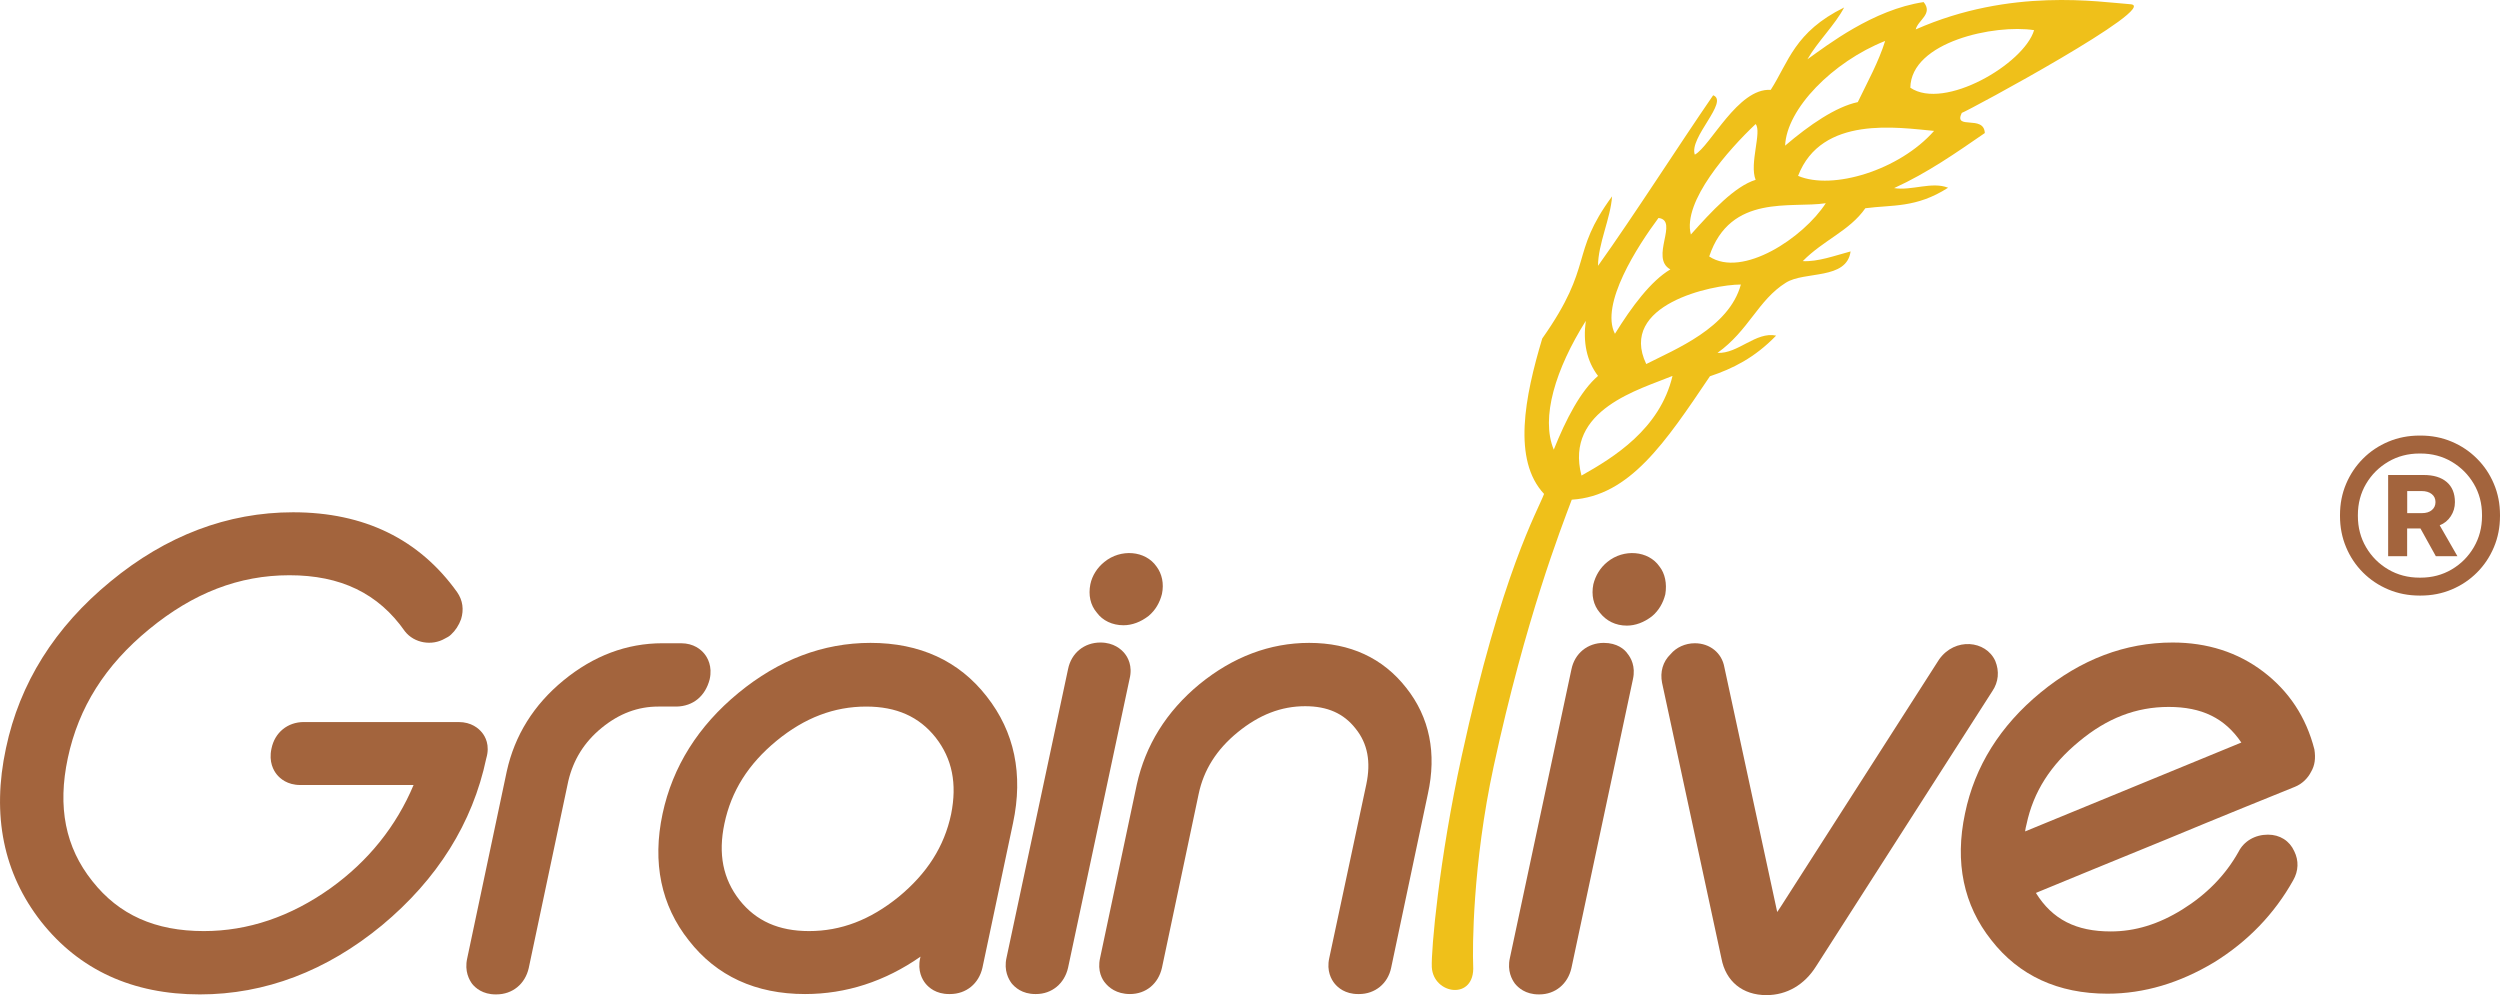 <svg xml:space="preserve" style="enable-background:new 0 0 694.84 276.58;" viewBox="0 0 694.84 276.58" y="0px" x="0px" xmlns:xlink="http://www.w3.org/1999/xlink" xmlns="http://www.w3.org/2000/svg" id="Layer_1" version="1.1">
<style type="text/css">
	.st0{fill:#A3643D;}
	.st1{fill-rule:evenodd;clip-rule:evenodd;fill:#EFC01A;}
</style>
<g>
	<g>
		<g>
			<path d="M133.95,203.58c-0.9-1.1-2.9-2.9-6.5-2.9h-43c-4.5,0-8.1,2.9-9,7.4c-0.8,3.7,0.6,6.1,1.5,7.2
				c0.9,1.1,2.9,2.9,6.5,2.9h31.5c-4.8,11.4-12.5,21.1-23.1,28.7c-11.1,7.9-22.9,11.9-35.2,11.9c-13.5,0-23.6-4.5-31-13.9
				c-7.5-9.4-9.7-20.6-6.8-34.2c3-14.1,10.4-25.8,22.6-35.8c12.3-10.1,25-15,39-15c14.2,0,24.7,5,32.1,15.6c2.6,3.3,7.5,4.1,11.1,2
				l0,0c0.6-0.3,1.2-0.6,1.7-1.1c1.2-1.1,2.2-2.6,2.8-4.3c0.8-2.6,0.5-5.2-1.1-7.5c-10.5-14.7-25.8-22.2-45.6-22.2
				c-18.2,0-35.3,6.5-50.7,19.2c-15.5,12.7-25.3,28.3-29.1,46.4c-4,18.6-0.7,34.8,9.8,48.2c10.6,13.4,25.4,20.2,44.1,20.2
				c18.1,0,35.2-6.5,50.6-19.2c15.4-12.8,25.2-28.4,29-46.4C136.25,207.08,134.85,204.68,133.95,203.58" class="st0"></path>
			<path d="M197.25,188.78c0.8-3.6-0.6-6-1.5-7.1s-2.9-2.9-6.5-2.9h-5.1c-10,0-19.2,3.5-27.5,10.3s-13.6,15.3-15.8,25.3
				l-11,52c-0.8,3.6,0.6,6,1.4,7.1c0.9,1.1,2.9,2.9,6.5,2.9h0.2c4.5,0,8-2.9,9-7.3l11-52c1.4-5.9,4.4-10.8,9.3-14.8
				c4.9-4,10.1-5.9,15.7-5.9h5.1C192.65,196.28,196.05,193.48,197.25,188.78" class="st0"></path>
			<path d="M274.25,193.58c-7.7-9.9-18.6-14.9-32.3-14.9c-13.2,0-25.5,4.7-36.7,13.9s-18.3,20.5-21.1,33.6
				c-2.9,13.6-0.4,25.5,7.3,35.2c7.7,9.9,18.6,14.9,32.3,14.9c11.4,0,22.2-3.5,32.1-10.4l-0.1,0.4c-0.8,3.6,0.6,6,1.5,7.1
				s2.9,2.9,6.5,2.9h0.3c4.5,0,8-2.9,9-7.3l8.5-40.2C284.45,215.18,281.95,203.38,274.25,193.58 M224.85,258.78
				c-8.4,0-14.7-2.8-19.3-8.6c-4.6-5.9-6-12.8-4.2-21.3c1.9-9,6.6-16.5,14.5-23c7.8-6.4,16-9.5,24.9-9.5c8.4,0,14.7,2.8,19.3,8.6
				c4.6,5.9,6,12.8,4.3,21.3c-1.9,9-6.7,16.5-14.6,23C241.85,255.68,233.75,258.78,224.85,258.78" class="st0"></path>
			<path d="M312.25,173.78c2.4,0,4.8-0.9,7-2.6c1.9-1.6,3.1-3.7,3.7-6.1c0.6-2.9,0-5.6-1.5-7.6c-3.1-4.5-10-5-14.5-1.3
				c-2,1.6-3.4,3.8-3.9,6.2c-0.6,3,0,5.8,1.8,7.9C306.45,172.48,309.15,173.78,312.25,173.78" class="st0"></path>
			<path d="M312.55,181.58c-0.9-1.1-3-3-6.7-3c-4.5,0-8.1,2.9-9,7.4l-17.1,80.2c-0.8,3.6,0.6,6,1.4,7.1
				c0.9,1.1,2.9,3,6.6,3h0.2c4.4,0,7.9-2.9,8.9-7.3l17.1-80.3C314.85,185.08,313.45,182.68,312.55,181.58" class="st0"></path>
			<path d="M390.85,191.18c-6.5-8.3-15.6-12.5-27-12.5c-10.9,0-21.2,3.9-30.5,11.5c-9.2,7.6-15,17-17.4,27.9l-10.2,48.2
				c-0.8,3.6,0.6,6,1.5,7c0.9,1.1,3,3,6.8,3c4.5,0,7.9-2.9,8.9-7.3l10.2-48.3c1.4-6.7,5-12.4,10.9-17.2s12-7.2,18.7-7.2
				c6.2,0,10.7,2,14,6.2c3.4,4.2,4.3,9.3,3,15.5l-10.3,48.3c-0.8,3.6,0.6,6,1.5,7.1s2.9,2.9,6.5,2.9h0.3c4.4,0,8-2.9,8.9-7.3
				l10.2-48.3C399.35,209.38,397.35,199.38,390.85,191.18" class="st0"></path>
			<path d="M445.75,178.68c-4.5,0-8.1,2.9-9,7.4l-17.1,80.2c-0.8,3.6,0.6,6,1.4,7.1c0.9,1.1,2.9,3,6.6,3h0.2
				c4.4,0,7.9-2.9,8.9-7.3l17.1-80.3c0.8-3.6-0.6-6-1.5-7.1C451.55,180.48,449.45,178.68,445.75,178.68" class="st0"></path>
			<path d="M461.25,157.48c-3.1-4.5-10-5-14.5-1.3c-2,1.6-3.3,3.8-3.9,6.2c-0.6,3,0,5.8,1.8,7.9
				c1.8,2.3,4.4,3.6,7.5,3.6c2.4,0,4.8-0.9,7-2.6c1.9-1.6,3.1-3.7,3.7-6.1C463.35,162.18,462.75,159.38,461.25,157.48" class="st0"></path>
			<path d="M554.55,183.68c-2.6-5.7-11.2-6.6-15.6-0.4l-44,68.7l-1,1.5l-14.7-68.1c-0.7-3.9-4-6.6-8.2-6.6
				c-2.7,0-5.2,1.2-6.7,3c-2.2,2.1-3,5-2.4,8l16.5,76.6c1.2,6.4,5.9,10.2,12.5,10.2c5.7,0,10.6-2.9,13.8-8l49-76.5
				C555.45,189.58,555.75,186.58,554.55,183.68" class="st0"></path>
			<path d="M643.25,208.28c-2.3-9-7.1-16.2-14.2-21.6c-7.1-5.4-15.6-8.1-25.2-8.1c-13.2,0-25.5,4.7-36.7,13.9
				s-18.3,20.5-21,33.6c-2.9,13.6-0.4,25.5,7.3,35.2c7.7,9.9,18.6,14.9,32.3,14.9c10.2,0,20.1-3,29.6-8.7c9.4-5.8,16.8-13.5,22-22.8
				c1.5-2.6,1.6-5.5,0.3-8.1c-1.3-2.9-4-4.6-7.3-4.6c-3.6,0-6.7,1.8-8.2,4.8c-3.7,6.6-9,11.9-15.6,16s-13.1,6.1-19.9,6.1
				c-9.6,0-16.2-3.3-20.8-10.7c0.2-0.1,0.5-0.2,0.7-0.3c8-3.3,19.9-8.2,35.6-14.6c15.4-6.4,27.3-11.2,35.7-14.6
				c2-0.8,3.6-2.4,4.5-4.2C643.35,212.78,643.65,210.78,643.25,208.28 M602.75,196.48c9.2,0,15.6,3.1,20.2,9.9l-60.1,24.7
				c0.1-0.7,0.2-1.3,0.4-2c1.9-9,6.7-16.5,14.6-23C585.65,199.58,593.75,196.48,602.75,196.48" class="st0"></path>
		</g>
		<path d="M592.15,1.18c-8.6-0.6-33.2-4.7-59.7,7c0.6-2.6,4.9-4.3,2.2-7.6c-14.1,2.1-26.8,12-32.3,15.9
			c2.8-4.9,7.7-9.6,10.2-14.4c-13.8,6.8-15.4,15.1-20.4,22.9c-9.1-0.6-16.8,15.7-21.1,18c-1.7-4.7,9.6-14.8,5.1-16.5
			c-9.5,13.8-22,33.4-32,47.4c0-6.1,3.5-13.2,3.9-19.3c-11.9,16.2-4.8,18.8-19.4,39.5c-4.9,16.3-8.3,33.8,0.5,43.2
			c-1.7,4.6-11.8,21.8-22.9,72.9c-6.3,28.8-8.5,53.9-8.3,58.6c0.4,7.7,12.1,9.4,11.5-0.4c-0.2-4.6-0.2-28.1,5.7-55.4
			c8.9-41.1,18.7-66.1,21.7-74.1c16.1-1,26-15.9,38.4-34.3c6.3-2.1,12.4-5.1,18.4-11.3c-5.6-1.2-10.6,5.1-16.3,4.8
			c8.7-6.2,11.3-14.7,19-19.5c5.2-3.3,16.9-0.7,18-8.7c-4.5,1.2-9,2.9-13.3,2.7c5.8-5.9,13-8.4,17.4-14.7c7.5-1,14.1,0,23-5.7
			c-4.5-1.8-10.2,0.9-15,0.1c9.4-4.3,17.2-9.8,25.2-15.3c-0.2-5.2-8.8-0.7-6.4-5.6C547.25,30.68,600.75,1.78,592.15,1.18
			 M523.95,11.38c-1.8,5.8-4.9,11.4-7.6,17c-6.1,1.3-13.4,6.3-20.2,12.1C496.55,30.28,509.35,17.18,523.95,11.38 M487.95,34.48
			c1.8,2.1-1.8,11,0,15.5c-5.8,1.8-12.2,8.7-18,15.2C467.55,55.98,480.55,41.48,487.95,34.48 M460.95,60.58
			c5.8,0.7-2.5,11.1,3.3,14.3c-5.4,3.2-10.7,10.3-15.4,17.9C444.65,84.58,455.15,68.38,460.95,60.58 M431.85,124.98
			c-3.7-8.9,0.5-22.4,8.9-35.8c-0.8,5.9,0.2,11.1,3.4,15.3C439.35,108.58,435.25,116.48,431.85,124.98 M439.55,132.18
			c-4.8-18.4,16.4-24,25.3-27.7C461.35,119.28,448.45,127.18,439.55,132.18 M457.55,101.18c-7.9-16.5,18.3-22.1,26.3-22.1
			C480.55,91.18,465.55,97.08,457.55,101.18 M475.05,71.28c5.9-17.6,22.9-13.3,32.4-14.8C501.25,66.08,484.25,77.38,475.05,71.28
			 M499.75,48.88c6.5-16.9,27.8-13.4,37.8-12.5C527.95,47.28,509.35,52.98,499.75,48.88 M530.95,24.38c0.2-12.8,23.5-17.7,34.4-16
			C562.55,17.78,540.35,30.78,530.95,24.38" class="st1"></path>
	</g>
	<g>
		<path d="M694.84,143.42c0,3.09-0.56,5.98-1.69,8.66c-1.13,2.69-2.7,5.04-4.71,7.05c-2.01,2.01-4.36,3.59-7.03,4.71
			c-2.67,1.13-5.55,1.69-8.64,1.69h-0.28c-3.09,0-5.98-0.56-8.67-1.69s-5.04-2.7-7.05-4.71c-2.02-2.02-3.59-4.37-4.71-7.05
			c-1.13-2.69-1.69-5.57-1.69-8.66v-0.28c0-3.09,0.56-5.97,1.69-8.64c1.13-2.67,2.7-5.02,4.71-7.03c2.01-2.02,4.37-3.59,7.05-4.72
			c2.69-1.13,5.58-1.69,8.67-1.69h0.28c3.09,0,5.97,0.56,8.64,1.69c2.67,1.13,5.02,2.7,7.03,4.72c2.02,2.01,3.59,4.36,4.71,7.03
			c1.13,2.67,1.69,5.56,1.69,8.64V143.42z M687.56,134.48c-1.52-2.58-3.57-4.63-6.15-6.15c-2.58-1.52-5.47-2.28-8.66-2.28h-0.28
			c-3.2,0-6.09,0.76-8.68,2.28c-2.59,1.52-4.65,3.57-6.17,6.15c-1.52,2.58-2.28,5.47-2.28,8.66v0.28c0,3.2,0.76,6.09,2.28,8.68
			c1.52,2.59,3.57,4.65,6.17,6.17c2.59,1.52,5.49,2.28,8.68,2.28h0.28c3.2,0,6.08-0.76,8.66-2.28c2.58-1.52,4.63-3.57,6.15-6.17
			c1.52-2.59,2.28-5.49,2.28-8.68v-0.28C689.84,139.94,689.08,137.05,687.56,134.48z M663.73,132.02h9.91
			c2.74,0,4.87,0.65,6.39,1.95c1.52,1.3,2.28,3.16,2.28,5.58v0.04c0,1.42-0.38,2.72-1.15,3.89c-0.77,1.17-1.79,2.01-3.08,2.52
			l4.92,8.58h-6l-4.27-7.7c-0.03,0-0.07,0-0.12,0s-0.11,0-0.16,0h-3.42v7.7h-5.28V132.02z M673.12,142.62
			c1.18,0,2.11-0.28,2.78-0.85c0.67-0.56,1.01-1.3,1.01-2.22c0-0.94-0.35-1.69-1.05-2.24c-0.7-0.55-1.64-0.83-2.82-0.83h-3.99v6.13
			H673.12z" class="st0"></path>
	</g>
</g>
</svg>
